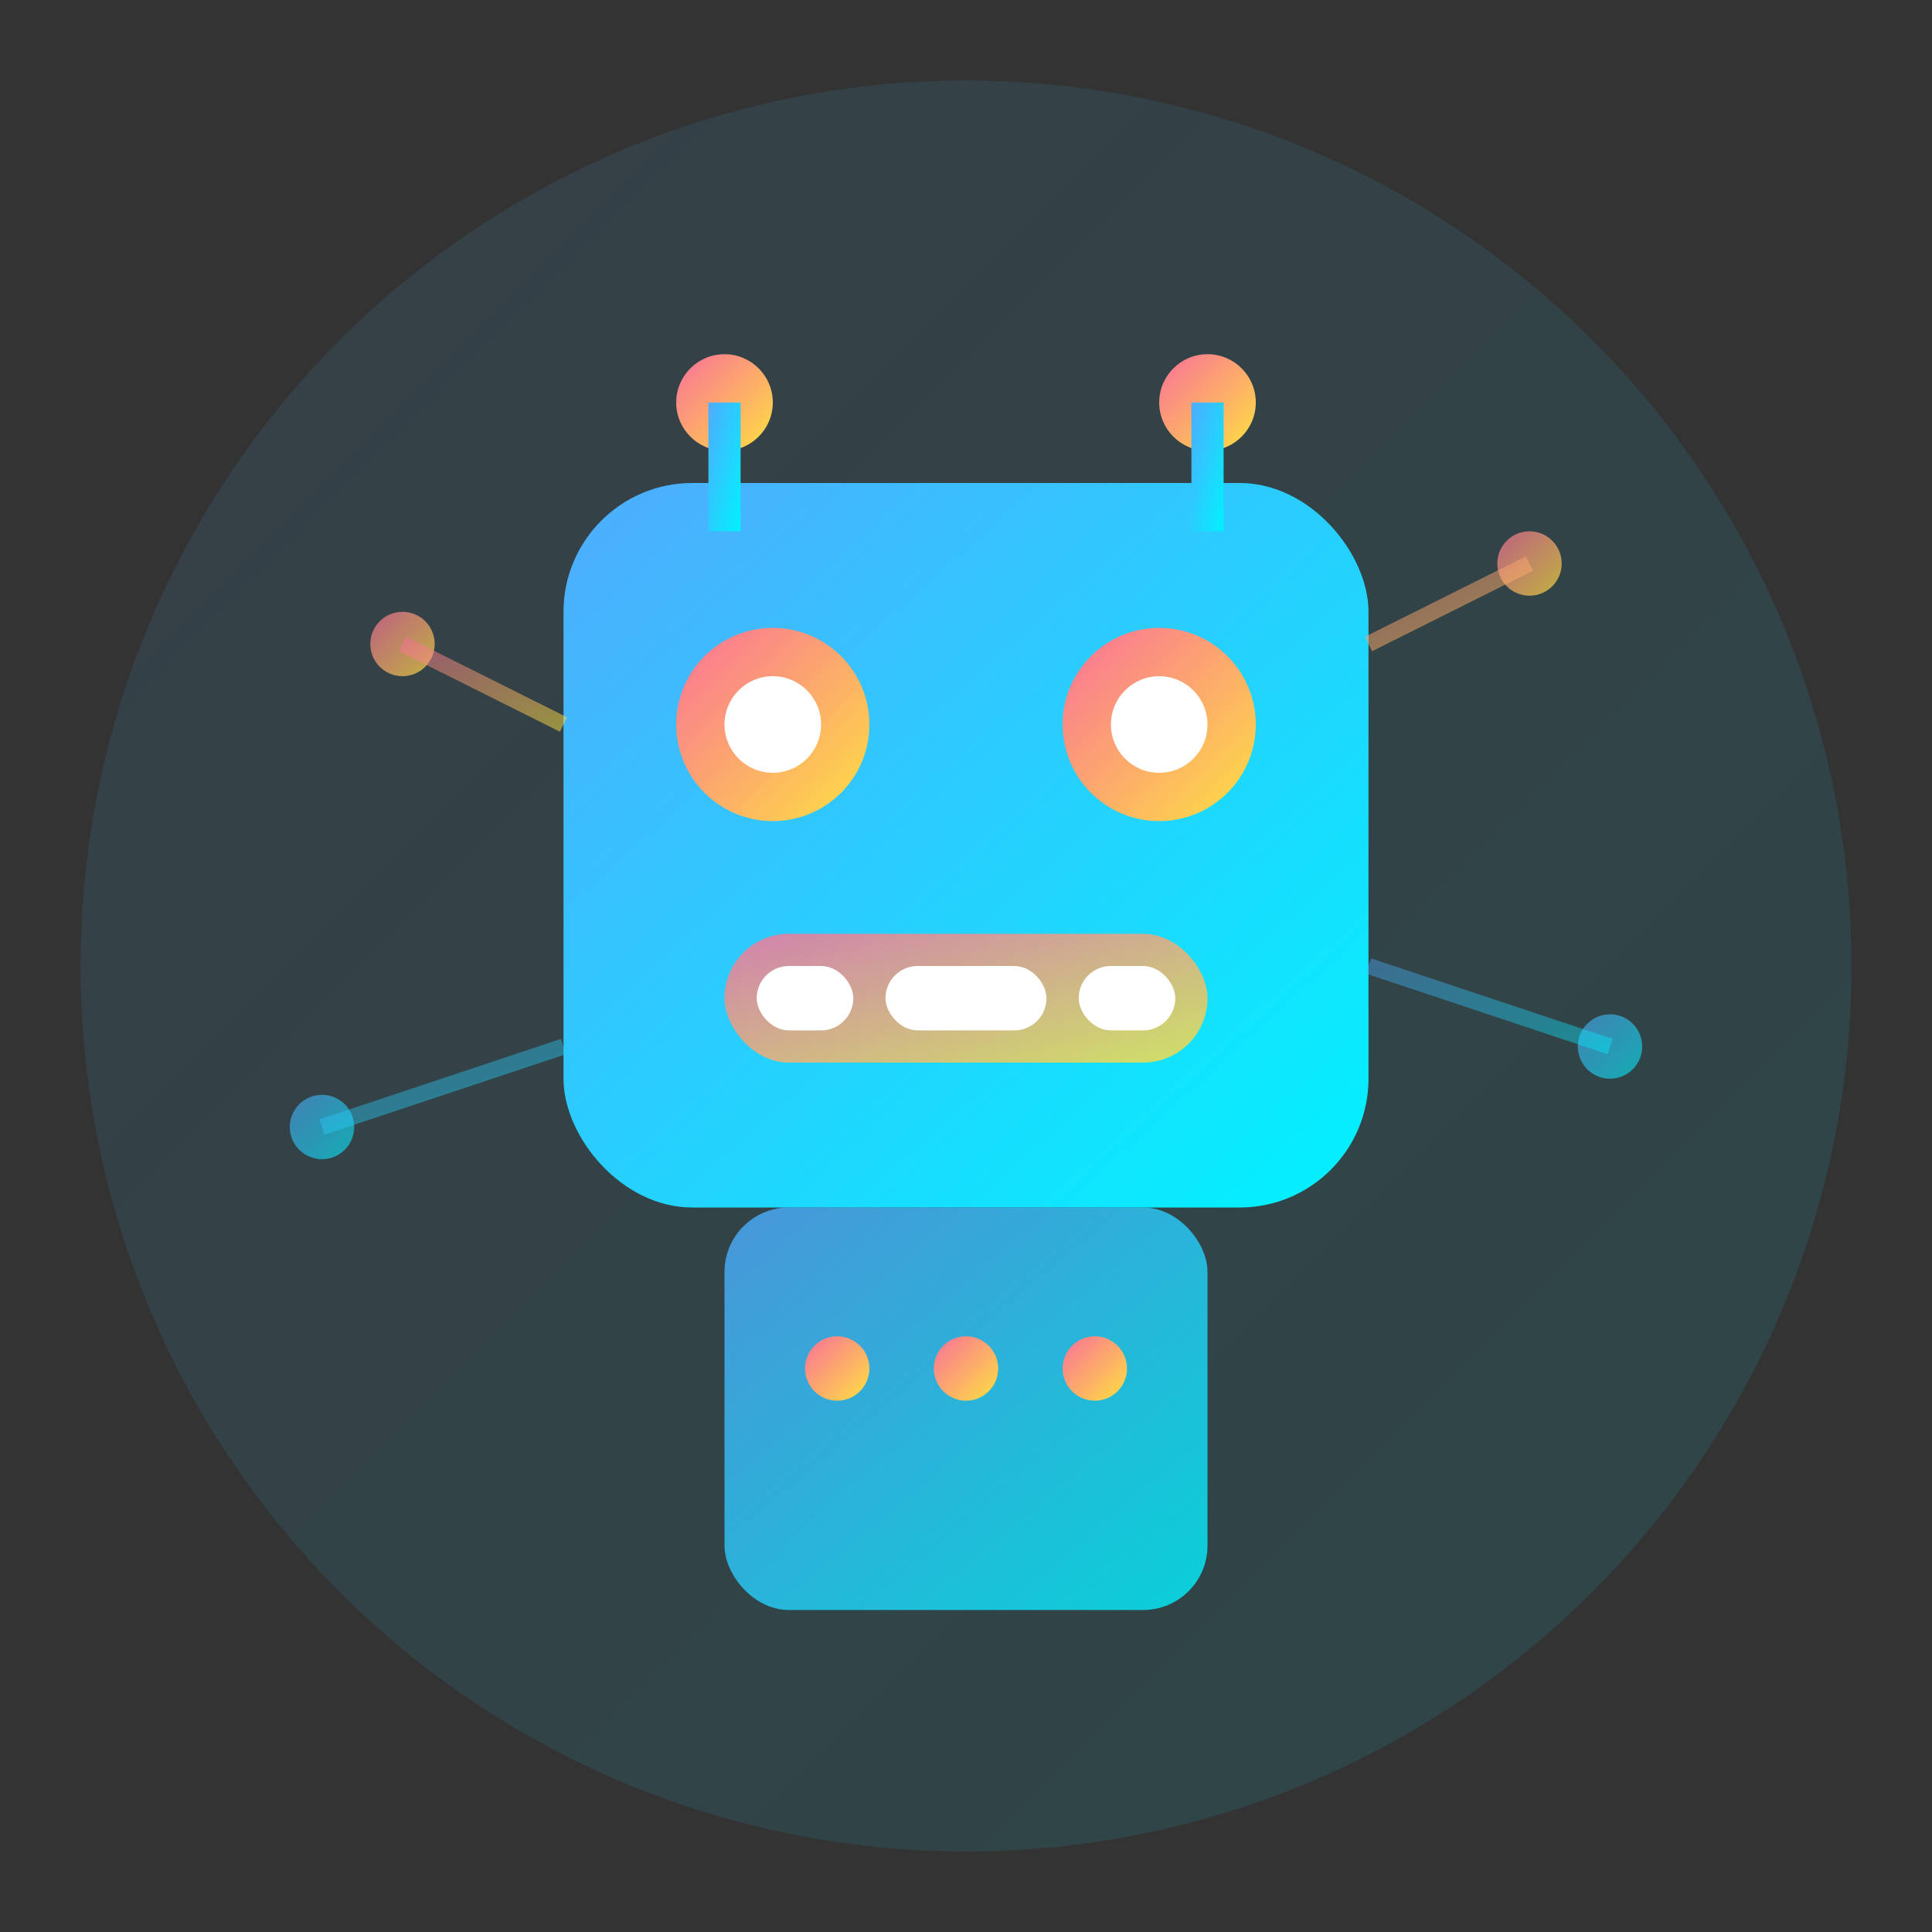 <svg width="120" height="120" viewBox="0 0 120 120" xmlns="http://www.w3.org/2000/svg">
  <rect x="0" y="0" width="120" height="120" fill="#333333" stroke="none"/>
  <defs>
    <linearGradient id="aiGrad" x1="0%" y1="0%" x2="100%" y2="100%">
      <stop offset="0%" style="stop-color:#4facfe;stop-opacity:1" />
      <stop offset="100%" style="stop-color:#00f2fe;stop-opacity:1" />
    </linearGradient>
    <linearGradient id="brainGrad" x1="0%" y1="0%" x2="100%" y2="100%">
      <stop offset="0%" style="stop-color:#fa709a;stop-opacity:1" />
      <stop offset="100%" style="stop-color:#fee140;stop-opacity:1" />
    </linearGradient>
  </defs>
  
  <!-- Background Circle -->
  <circle cx="60" cy="60" r="55" fill="url(#aiGrad)" opacity="0.1"/>
  
  <!-- Robot Head -->
  <rect x="35" y="30" width="50" height="45" rx="8" fill="url(#aiGrad)"/>
  
  <!-- Eyes -->
  <circle cx="48" cy="45" r="6" fill="url(#brainGrad)"/>
  <circle cx="72" cy="45" r="6" fill="url(#brainGrad)"/>
  <circle cx="48" cy="45" r="3" fill="white"/>
  <circle cx="72" cy="45" r="3" fill="white"/>
  
  <!-- Mouth/Interface -->
  <rect x="45" y="58" width="30" height="8" rx="4" fill="url(#brainGrad)" opacity="0.8"/>
  <rect x="47" y="60" width="6" height="4" rx="2" fill="white"/>
  <rect x="55" y="60" width="10" height="4" rx="2" fill="white"/>
  <rect x="67" y="60" width="6" height="4" rx="2" fill="white"/>
  
  <!-- Antennas -->
  <circle cx="45" cy="25" r="3" fill="url(#brainGrad)"/>
  <rect x="44" y="25" width="2" height="8" fill="url(#aiGrad)"/>
  <circle cx="75" cy="25" r="3" fill="url(#brainGrad)"/>
  <rect x="74" y="25" width="2" height="8" fill="url(#aiGrad)"/>
  
  <!-- Neural Network Pattern -->
  <circle cx="25" cy="40" r="2" fill="url(#brainGrad)" opacity="0.7"/>
  <circle cx="95" cy="35" r="2" fill="url(#brainGrad)" opacity="0.7"/>
  <circle cx="20" cy="70" r="2" fill="url(#aiGrad)" opacity="0.6"/>
  <circle cx="100" cy="65" r="2" fill="url(#aiGrad)" opacity="0.6"/>
  
  <!-- Connection Lines -->
  <line x1="25" y1="40" x2="35" y2="45" stroke="url(#brainGrad)" stroke-width="1" opacity="0.5"/>
  <line x1="95" y1="35" x2="85" y2="40" stroke="url(#brainGrad)" stroke-width="1" opacity="0.5"/>
  <line x1="20" y1="70" x2="35" y2="65" stroke="url(#aiGrad)" stroke-width="1" opacity="0.4"/>
  <line x1="100" y1="65" x2="85" y2="60" stroke="url(#aiGrad)" stroke-width="1" opacity="0.4"/>
  
  <!-- Body -->
  <rect x="45" y="75" width="30" height="25" rx="4" fill="url(#aiGrad)" opacity="0.8"/>
  <circle cx="52" cy="85" r="2" fill="url(#brainGrad)"/>
  <circle cx="60" cy="85" r="2" fill="url(#brainGrad)"/>
  <circle cx="68" cy="85" r="2" fill="url(#brainGrad)"/>
</svg>